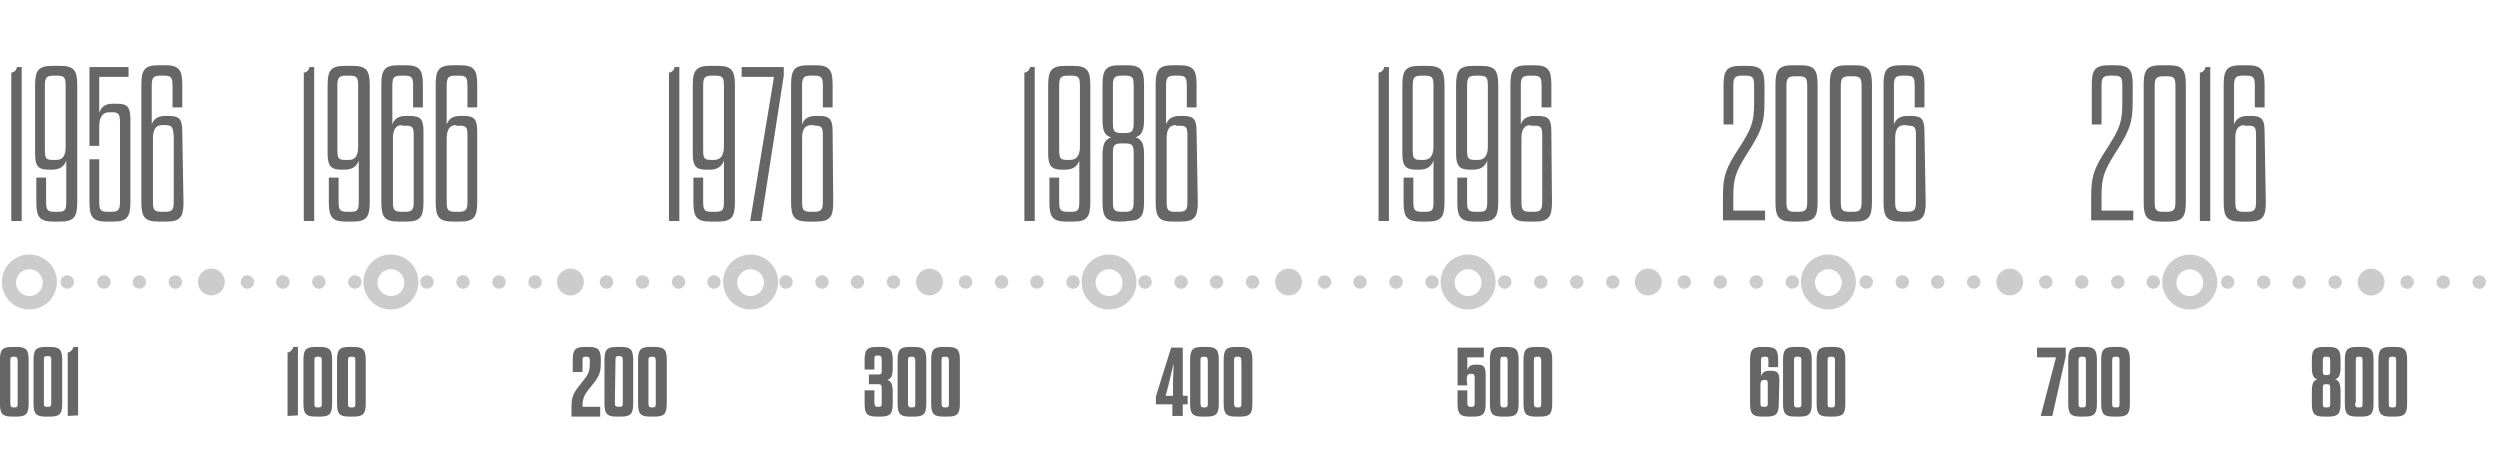<?xml version="1.0" encoding="utf-8"?>
<!-- Generator: Adobe Illustrator 26.3.1, SVG Export Plug-In . SVG Version: 6.00 Build 0)  -->
<svg version="1.1" id="Livello_1" xmlns="http://www.w3.org/2000/svg" xmlns:xlink="http://www.w3.org/1999/xlink" x="0px" y="0px"
	 viewBox="0 0 409.4 77" style="enable-background:new 0 0 409.4 77;" xml:space="preserve">
<style type="text/css">
	.st0{fill:#CCCCCC;}
	.st1{enable-background:new    ;}
	.st2{fill:#666666;}
</style>
<g id="Raggruppa_3152" transform="translate(0 -391)">
	<g id="Raggruppa_13" transform="translate(11.059 499.614)">
		<g id="Raggruppa_14" transform="translate(-0.543 -52.033)">
			<circle id="Ellisse_1" class="st0" cx="0.5" cy="-10.4" r="1.1"/>
			<circle id="Ellisse_2" class="st0" cx="6.5" cy="-10.4" r="1.1"/>
			<circle id="Ellisse_3" class="st0" cx="12.3" cy="-10.4" r="1.1"/>
			<circle id="Ellisse_4" class="st0" cx="18.2" cy="-10.4" r="1.1"/>
			<circle id="Ellisse_5" class="st0" cx="24.1" cy="-10.4" r="2.2"/>
			<circle id="Ellisse_6" class="st0" cx="30" cy="-10.4" r="1.1"/>
			<circle id="Ellisse_7" class="st0" cx="35.8" cy="-10.4" r="1.1"/>
			<circle id="Ellisse_8" class="st0" cx="41.7" cy="-10.4" r="1.1"/>
			<circle id="Ellisse_9" class="st0" cx="47.6" cy="-10.4" r="1.1"/>
			<path id="Tracciato_5" class="st0" d="M53.5-14.9c-2.5,0-4.5,2-4.5,4.5s2,4.5,4.5,4.5s4.5-2,4.5-4.5S56-14.9,53.5-14.9z
				 M53.5-8.1c-1.2,0-2.2-1-2.2-2.2s1-2.2,2.2-2.2s2.2,1,2.2,2.2S54.8-8.1,53.5-8.1L53.5-8.1z"/>
			<path id="Tracciato_6" class="st0" d="M-5.7-14.9c-2.5,0-4.5,2-4.5,4.5s2,4.5,4.5,4.5s4.5-2,4.5-4.5S-3.2-14.9-5.7-14.9z
				 M-5.7-8.1c-1.2,0-2.2-1-2.2-2.2s1-2.2,2.2-2.2s2.2,1,2.2,2.2C-3.5-9.1-4.5-8.1-5.7-8.1L-5.7-8.1z"/>
			<circle id="Ellisse_10" class="st0" cx="59.4" cy="-10.4" r="1.1"/>
			<circle id="Ellisse_11" class="st0" cx="65.3" cy="-10.4" r="1.1"/>
			<circle id="Ellisse_12" class="st0" cx="71.2" cy="-10.4" r="1.1"/>
			<circle id="Ellisse_13" class="st0" cx="77.1" cy="-10.4" r="1.1"/>
			<circle id="Ellisse_14" class="st0" cx="82.9" cy="-10.4" r="2.2"/>
			<circle id="Ellisse_15" class="st0" cx="88.8" cy="-10.4" r="1.1"/>
			<circle id="Ellisse_16" class="st0" cx="94.7" cy="-10.4" r="1.1"/>
			<circle id="Ellisse_17" class="st0" cx="100.6" cy="-10.4" r="1.1"/>
			<circle id="Ellisse_18" class="st0" cx="106.4" cy="-10.4" r="1.1"/>
			<path id="Tracciato_7" class="st0" d="M112.4-14.9c-2.5,0-4.5,2-4.5,4.5s2,4.5,4.5,4.5s4.5-2,4.5-4.5S114.9-14.9,112.4-14.9z
				 M112.4-8.1c-1.2,0-2.2-1-2.2-2.2s1-2.2,2.2-2.2s2.2,1,2.2,2.2S113.6-8.1,112.4-8.1z"/>
			<circle id="Ellisse_19" class="st0" cx="118.2" cy="-10.4" r="1.1"/>
			<circle id="Ellisse_20" class="st0" cx="124.1" cy="-10.4" r="1.1"/>
			<circle id="Ellisse_21" class="st0" cx="129.9" cy="-10.4" r="1.1"/>
			<circle id="Ellisse_22" class="st0" cx="135.8" cy="-10.4" r="1.1"/>
			<circle id="Ellisse_23" class="st0" cx="141.7" cy="-10.4" r="2.2"/>
			<circle id="Ellisse_24" class="st0" cx="147.6" cy="-10.4" r="1.1"/>
			<circle id="Ellisse_25" class="st0" cx="153.5" cy="-10.4" r="1.1"/>
			<circle id="Ellisse_26" class="st0" cx="159.3" cy="-10.4" r="1.1"/>
			<circle id="Ellisse_27" class="st0" cx="165.2" cy="-10.4" r="1.1"/>
			<path id="Tracciato_8" class="st0" d="M171.1-14.9c-2.5,0-4.5,2-4.5,4.5s2,4.5,4.5,4.5s4.5-2,4.5-4.5S173.6-14.9,171.1-14.9z
				 M171.1-8.1c-1.2,0-2.2-1-2.2-2.2s1-2.2,2.2-2.2s2.2,1,2.2,2.2C173.4-9.1,172.4-8.1,171.1-8.1z"/>
			<circle id="Ellisse_28" class="st0" cx="177" cy="-10.4" r="1.1"/>
			<circle id="Ellisse_29" class="st0" cx="182.9" cy="-10.4" r="1.1"/>
			<circle id="Ellisse_30" class="st0" cx="188.7" cy="-10.4" r="1.1"/>
			<circle id="Ellisse_31" class="st0" cx="194.6" cy="-10.4" r="1.1"/>
			<circle id="Ellisse_32" class="st0" cx="200.5" cy="-10.4" r="2.2"/>
			<circle id="Ellisse_33" class="st0" cx="206.4" cy="-10.4" r="1.1"/>
			<circle id="Ellisse_34" class="st0" cx="212.2" cy="-10.4" r="1.1"/>
			<circle id="Ellisse_35" class="st0" cx="218.1" cy="-10.4" r="1.1"/>
			<circle id="Ellisse_36" class="st0" cx="224" cy="-10.4" r="1.1"/>
			<path id="Tracciato_9" class="st0" d="M229.9-14.9c-2.5,0-4.5,2-4.5,4.5s2,4.5,4.5,4.5s4.5-2,4.5-4.5S232.4-14.9,229.9-14.9z
				 M229.9-8.1c-1.2,0-2.2-1-2.2-2.2s1-2.2,2.2-2.2s2.2,1,2.2,2.2C232.1-9.1,231.2-8.1,229.9-8.1z"/>
			<circle id="Ellisse_37" class="st0" cx="235.9" cy="-10.4" r="1.1"/>
			<circle id="Ellisse_38" class="st0" cx="241.8" cy="-10.4" r="1.1"/>
			<circle id="Ellisse_39" class="st0" cx="247.7" cy="-10.4" r="1.1"/>
			<circle id="Ellisse_40" class="st0" cx="253.6" cy="-10.4" r="1.1"/>
			<circle id="Ellisse_41" class="st0" cx="259.4" cy="-10.4" r="2.2"/>
			<circle id="Ellisse_42" class="st0" cx="265.3" cy="-10.4" r="1.1"/>
			<circle id="Ellisse_43" class="st0" cx="271.2" cy="-10.4" r="1.1"/>
			<circle id="Ellisse_44" class="st0" cx="277.1" cy="-10.4" r="1.1"/>
			<circle id="Ellisse_45" class="st0" cx="283" cy="-10.4" r="1.1"/>
			<path id="Tracciato_10" class="st0" d="M288.9-14.9c-2.5,0-4.5,2-4.5,4.5s2,4.5,4.5,4.5s4.5-2,4.5-4.5S291.4-14.9,288.9-14.9z
				 M288.9-8.1c-1.2,0-2.2-1-2.2-2.2s1-2.2,2.2-2.2s2.2,1,2.2,2.2S290.1-8.1,288.9-8.1z"/>
			<circle id="Ellisse_46" class="st0" cx="295.1" cy="-10.4" r="1.1"/>
			<circle id="Ellisse_47" class="st0" cx="301" cy="-10.4" r="1.1"/>
			<circle id="Ellisse_48" class="st0" cx="306.8" cy="-10.4" r="1.1"/>
			<circle id="Ellisse_49" class="st0" cx="312.7" cy="-10.4" r="1.1"/>
			<circle id="Ellisse_50" class="st0" cx="318.6" cy="-10.4" r="2.2"/>
			<circle id="Ellisse_51" class="st0" cx="324.5" cy="-10.4" r="1.1"/>
			<circle id="Ellisse_52" class="st0" cx="330.4" cy="-10.4" r="1.1"/>
			<circle id="Ellisse_53" class="st0" cx="336.3" cy="-10.4" r="1.1"/>
			<circle id="Ellisse_54" class="st0" cx="342.1" cy="-10.4" r="1.1"/>
		</g>
		<g id="Raggruppa_16" transform="translate(1.091 -79.128)">
			<g class="st1">
				<path class="st2" d="M-10.3,6.7v-24.3c0.4,0,0.9-0.4,0.9-0.9h0.8V6.7H-10.3L-10.3,6.7z"/>
				<path class="st2" d="M-1.3,3.4v-6.6c-0.3,0.9-1,1.5-2.3,1.5h-0.6c-1.7,0-2.2-0.6-2.2-2.6v-11.3c0-2.4,0.6-3.1,2.8-3.1h1.3
					c2.2,0,2.8,0.7,2.8,3.1V3.7c0,2.4-0.6,3.1-2.8,3.1h-1.1c-2.2,0-2.8-0.7-2.8-3.1v-4.1h1.6v3.8c0,1.4,0.1,1.8,1.4,1.8h0.6
					C-1.4,5.2-1.3,4.8-1.3,3.4z M-2.9-3.3c1.1,0,1.5-0.8,1.5-2.2v-9.8c0-1.4-0.1-1.8-1.4-1.8h-0.6c-1.3,0-1.4,0.5-1.4,1.8V-5
					c0,1.3,0.1,1.7,1.2,1.7H-2.9z"/>
				<path class="st2" d="M4.1-5.6H2.5v-12.9h6.4v1.6H4.1v5.9c0.3-0.9,0.9-1.5,2.2-1.5H7c1.8,0,2.2,0.6,2.2,2.6V3.7
					c0,2.4-0.6,3.1-2.8,3.1H5.3c-2.2,0-2.8-0.7-2.8-3.1v-7.1h1.6v6.8c0,1.4,0.1,1.8,1.4,1.8h0.6c1.3,0,1.4-0.5,1.4-1.8V-9.3
					c0-1.3-0.1-1.8-1.2-1.8H5.7c-1.1,0-1.6,0.9-1.6,2.3V-5.6z"/>
				<path class="st2" d="M17.9,3.7c0,2.4-0.6,3.1-2.8,3.1h-1.3c-2.2,0-2.8-0.7-2.8-3.1v-19.4c0-2.4,0.6-3.1,2.8-3.1h1.1
					c2.2,0,2.8,0.7,2.8,3.1v3.8h-1.6v-3.4c0-1.4-0.1-1.8-1.4-1.8h-0.6c-1.3,0-1.4,0.5-1.4,1.8v6.2c0.3-0.9,1-1.4,2.2-1.4h0.6
					c1.8,0,2.2,0.6,2.2,2.6L17.9,3.7L17.9,3.7z M14.4-9c-1.1,0-1.5,0.8-1.5,2.2V3.4c0,1.4,0.1,1.8,1.4,1.8h0.6
					c1.3,0,1.4-0.5,1.4-1.8V-7.2C16.2-8.5,16.1-9,15-9H14.4z"/>
			</g>
			<g class="st1">
				<path class="st2" d="M37.6,6.7v-24.3c0.4,0,0.9-0.4,0.9-0.9h0.8V6.7H37.6L37.6,6.7z"/>
				<path class="st2" d="M46.6,3.4v-6.6c-0.3,0.9-1,1.5-2.3,1.5h-0.6c-1.7,0-2.2-0.7-2.2-2.6v-11.3c0-2.4,0.6-3.1,2.8-3.1h1.3
					c2.2,0,2.8,0.7,2.8,3.1V3.7c0,2.4-0.6,3.1-2.8,3.1h-1.1c-2.2,0-2.8-0.7-2.8-3.1v-4.1h1.6v3.8c0,1.4,0.1,1.8,1.4,1.8h0.6
					C46.5,5.2,46.6,4.8,46.6,3.4z M45-3.3c1.1,0,1.5-0.8,1.5-2.2v-9.8c0-1.4-0.1-1.8-1.4-1.8h-0.6c-1.3,0-1.4,0.5-1.4,1.8V-5
					c0,1.3,0.1,1.7,1.2,1.7H45z"/>
				<path class="st2" d="M57.2,3.7c0,2.4-0.6,3.1-2.8,3.1h-1.3c-2.2,0-2.8-0.7-2.8-3.1v-19.4c0-2.4,0.6-3.1,2.8-3.1h1.2
					c2.2,0,2.8,0.7,2.8,3.1v3.8h-1.6v-3.4c0-1.4-0.1-1.8-1.4-1.8h-0.6c-1.3,0-1.4,0.5-1.4,1.8v6.2c0.3-0.9,1-1.4,2.2-1.4H55
					c1.8,0,2.2,0.6,2.2,2.6V3.7L57.2,3.7z M53.7-9c-1.1,0-1.5,0.8-1.5,2.2V3.4c0,1.4,0.1,1.8,1.4,1.8h0.6c1.3,0,1.4-0.5,1.4-1.8
					V-7.2c0-1.3-0.1-1.7-1.2-1.7h-0.7V-9z"/>
				<path class="st2" d="M66,3.7c0,2.4-0.6,3.1-2.8,3.1H62c-2.2,0-2.8-0.7-2.8-3.1v-19.4c0-2.4,0.6-3.1,2.8-3.1h1.2
					c2.2,0,2.8,0.7,2.8,3.1v3.8h-1.6v-3.4c0-1.4-0.1-1.8-1.4-1.8h-0.6c-1.3,0-1.4,0.5-1.4,1.8v6.2c0.3-0.9,1-1.4,2.2-1.4h0.6
					c1.8,0,2.2,0.6,2.2,2.6V3.7L66,3.7z M62.5-9C61.4-9,61-8.1,61-6.7V3.4c0,1.4,0.1,1.8,1.4,1.8H63c1.3,0,1.4-0.5,1.4-1.8V-7.2
					c0-1.3-0.1-1.7-1.2-1.7h-0.7V-9z"/>
			</g>
			<g class="st1">
				<path class="st2" d="M97.4,6.7v-24.3c0.4,0,0.9-0.4,0.9-0.9h0.8V6.7H97.4L97.4,6.7z"/>
				<path class="st2" d="M106.4,3.4v-6.6c-0.3,0.9-1,1.5-2.3,1.5h-0.6c-1.7,0-2.2-0.6-2.2-2.6v-11.3c0-2.4,0.6-3.1,2.8-3.1h1.3
					c2.2,0,2.8,0.7,2.8,3.1V3.7c0,2.4-0.6,3.1-2.8,3.1h-1.2c-2.2,0-2.8-0.7-2.8-3.1v-4.1h1.6v3.8c0,1.4,0.1,1.8,1.4,1.8h0.6
					C106.3,5.2,106.4,4.8,106.4,3.4z M104.8-3.3c1.1,0,1.6-0.8,1.6-2.2v-9.8c0-1.4-0.1-1.8-1.4-1.8h-0.6c-1.3,0-1.4,0.5-1.4,1.8V-5
					c0,1.3,0.1,1.7,1.2,1.7H104.8z"/>
				<path class="st2" d="M110.7,6.7l3.9-23.6h-5.3v-1.6h6.9v1.4l-3.7,23.8C112.5,6.7,110.7,6.7,110.7,6.7z"/>
				<path class="st2" d="M124.3,3.7c0,2.4-0.6,3.1-2.8,3.1h-1.3c-2.2,0-2.8-0.7-2.8-3.1v-19.4c0-2.4,0.6-3.1,2.8-3.1h1.2
					c2.2,0,2.8,0.7,2.8,3.1v3.8h-1.6v-3.4c0-1.4-0.1-1.8-1.4-1.8h-0.6c-1.3,0-1.4,0.5-1.4,1.8v6.2c0.3-0.9,1-1.4,2.2-1.4h0.6
					c1.8,0,2.2,0.6,2.2,2.6L124.3,3.7L124.3,3.7z M120.7-9c-1.1,0-1.5,0.8-1.5,2.2V3.4c0,1.4,0.1,1.8,1.4,1.8h0.6
					c1.3,0,1.4-0.5,1.4-1.8V-7.2c0-1.3-0.1-1.7-1.2-1.7C121.3-9,120.7-9,120.7-9z"/>
			</g>
			<g class="st1">
				<path class="st2" d="M155.6,6.7v-24.3c0.4,0,0.9-0.4,0.9-0.9h0.8V6.7H155.6L155.6,6.7z"/>
				<path class="st2" d="M164.6,3.4v-6.6c-0.3,0.9-1,1.5-2.3,1.5h-0.6c-1.7,0-2.2-0.7-2.2-2.6v-11.3c0-2.4,0.6-3.1,2.8-3.1h1.3
					c2.2,0,2.8,0.7,2.8,3.1V3.7c0,2.4-0.6,3.1-2.8,3.1h-1.1c-2.2,0-2.8-0.7-2.8-3.1v-4.1h1.6v3.8c0,1.4,0.1,1.8,1.4,1.8h0.6
					C164.5,5.2,164.6,4.8,164.6,3.4z M163.1-3.3c1.1,0,1.6-0.8,1.6-2.2v-9.8c0-1.4-0.1-1.8-1.4-1.8h-0.6c-1.3,0-1.4,0.5-1.4,1.8V-5
					c0,1.3,0.1,1.7,1.2,1.7H163.1z"/>
				<path class="st2" d="M171.2,6.8c-2.2,0-2.8-0.7-2.8-3.1V-4c0-1.8,0.3-2.6,1.4-3c-1.1-0.3-1.4-1.1-1.4-2.9v-5.8
					c0-2.4,0.6-3.1,2.8-3.1h1.2c2.2,0,2.8,0.7,2.8,3.1v5.8c0,1.8-0.4,2.6-1.4,2.9c1.1,0.3,1.4,1.2,1.4,2.9v7.7
					c0,2.4-0.6,3.1-2.8,3.1C172.4,6.8,171.2,6.8,171.2,6.8z M173.5-15.3c0-1.4-0.1-1.8-1.4-1.8h-0.6c-1.3,0-1.4,0.5-1.4,1.8v5.8
					c0,1.4,0.1,1.8,1.4,1.8h0.6c1.3,0,1.4-0.5,1.4-1.8V-15.3z M173.5-4.2c0-1.4-0.1-1.8-1.4-1.8h-0.6c-1.3,0-1.4,0.4-1.4,1.8v7.6
					c0,1.4,0.1,1.8,1.4,1.8h0.6c1.3,0,1.4-0.5,1.4-1.8V-4.2z"/>
				<path class="st2" d="M184,3.7c0,2.4-0.6,3.1-2.8,3.1h-1.3c-2.2,0-2.8-0.7-2.8-3.1v-19.4c0-2.4,0.6-3.1,2.8-3.1h1.1
					c2.2,0,2.8,0.7,2.8,3.1v3.8h-1.6v-3.4c0-1.4-0.1-1.8-1.4-1.8h-0.6c-1.3,0-1.4,0.5-1.4,1.8v6.2c0.3-0.9,1-1.4,2.2-1.4h0.6
					c1.8,0,2.2,0.6,2.2,2.6L184,3.7L184,3.7z M180.4-9c-1.1,0-1.5,0.8-1.5,2.2V3.4c0,1.4,0.1,1.8,1.4,1.8h0.6c1.3,0,1.4-0.5,1.4-1.8
					V-7.2c0-1.3-0.1-1.7-1.2-1.7h-0.7V-9z"/>
			</g>
			<g class="st1">
				<path class="st2" d="M213.6,6.7v-24.3c0.4,0,0.9-0.4,0.9-0.9h0.8V6.7H213.6L213.6,6.7z"/>
				<path class="st2" d="M222.6,3.4v-6.6c-0.3,0.9-1,1.5-2.3,1.5h-0.6c-1.7,0-2.2-0.7-2.2-2.6v-11.3c0-2.4,0.6-3.1,2.8-3.1h1.3
					c2.2,0,2.8,0.7,2.8,3.1V3.7c0,2.4-0.6,3.1-2.8,3.1h-1.1c-2.2,0-2.8-0.7-2.8-3.1v-4.1h1.6v3.8c0,1.4,0.1,1.8,1.4,1.8h0.6
					C222.5,5.2,222.6,4.8,222.6,3.4z M221-3.3c1.1,0,1.6-0.8,1.6-2.2v-9.8c0-1.4-0.1-1.8-1.4-1.8h-0.6c-1.3,0-1.4,0.5-1.4,1.8V-5
					c0,1.3,0.1,1.7,1.2,1.7H221z"/>
				<path class="st2" d="M231.4,3.4v-6.6c-0.3,0.9-1,1.5-2.3,1.5h-0.6c-1.7,0-2.2-0.7-2.2-2.6v-11.3c0-2.4,0.6-3.1,2.8-3.1h1.3
					c2.2,0,2.8,0.7,2.8,3.1V3.7c0,2.4-0.6,3.1-2.8,3.1h-1.1c-2.2,0-2.8-0.7-2.8-3.1v-4.1h1.6v3.8c0,1.4,0.1,1.8,1.4,1.8h0.6
					C231.3,5.2,231.4,4.8,231.4,3.4z M229.9-3.3c1.1,0,1.6-0.8,1.6-2.2v-9.8c0-1.4-0.1-1.8-1.4-1.8h-0.6c-1.3,0-1.4,0.5-1.4,1.8V-5
					c0,1.3,0.1,1.7,1.2,1.7H229.9z"/>
				<path class="st2" d="M242,3.7c0,2.4-0.6,3.1-2.8,3.1H238c-2.2,0-2.8-0.7-2.8-3.1v-19.4c0-2.4,0.6-3.1,2.8-3.1h1.1
					c2.2,0,2.8,0.7,2.8,3.1v3.8h-1.6v-3.4c0-1.4-0.1-1.8-1.4-1.8h-0.6c-1.3,0-1.4,0.5-1.4,1.8v6.2c0.3-0.9,1-1.4,2.2-1.4h0.6
					c1.8,0,2.2,0.6,2.2,2.6L242,3.7L242,3.7z M238.5-9c-1.1,0-1.5,0.8-1.5,2.2V3.4c0,1.4,0.1,1.8,1.4,1.8h0.6c1.3,0,1.4-0.5,1.4-1.8
					V-7.2c0-1.3-0.1-1.7-1.2-1.7h-0.7V-9z"/>
			</g>
			<g class="st1">
				<path class="st2" d="M275.1-15.3c0-1.4-0.1-1.8-1.4-1.8h-0.6c-1.3,0-1.4,0.5-1.4,1.8v6.2h-1.6v-6.5c0-2.4,0.6-3.1,2.8-3.1h1.1
					c2.2,0,2.8,0.7,2.8,3.1v2.9c0,3.4-0.5,4.7-2.8,8.3c-1.9,3-2.3,4.1-2.3,7.1V5h5.2v1.6H270V2.8c0-3.4,0.4-4.7,2.8-8.3
					c1.9-3,2.3-4.1,2.3-7.1L275.1-15.3L275.1-15.3z"/>
				<path class="st2" d="M285.5,3.7c0,2.4-0.6,3.1-2.8,3.1h-1.3c-2.2,0-2.8-0.7-2.8-3.1v-19.4c0-2.4,0.6-3.1,2.8-3.1h1.3
					c2.2,0,2.8,0.7,2.8,3.1V3.7z M280.4,3.4c0,1.4,0.1,1.8,1.4,1.8h0.6c1.3,0,1.4-0.5,1.4-1.8v-18.6c0-1.4-0.1-1.8-1.4-1.8h-0.6
					c-1.3,0-1.4,0.5-1.4,1.8V3.4z"/>
				<path class="st2" d="M294.4,3.7c0,2.4-0.6,3.1-2.8,3.1h-1.3c-2.2,0-2.8-0.7-2.8-3.1v-19.4c0-2.4,0.6-3.1,2.8-3.1h1.3
					c2.2,0,2.8,0.7,2.8,3.1V3.7z M289.3,3.4c0,1.4,0.1,1.8,1.4,1.8h0.6c1.3,0,1.4-0.5,1.4-1.8v-18.6c0-1.4-0.1-1.8-1.4-1.8h-0.6
					c-1.3,0-1.4,0.5-1.4,1.8V3.4z"/>
				<path class="st2" d="M303.2,3.7c0,2.4-0.6,3.1-2.8,3.1h-1.3c-2.2,0-2.8-0.7-2.8-3.1v-19.4c0-2.4,0.6-3.1,2.8-3.1h1.1
					c2.2,0,2.8,0.7,2.8,3.1v3.8h-1.6v-3.4c0-1.4-0.1-1.8-1.4-1.8h-0.6c-1.3,0-1.4,0.5-1.4,1.8v6.2c0.3-0.9,1-1.4,2.2-1.4h0.6
					c1.8,0,2.2,0.6,2.2,2.6L303.2,3.7L303.2,3.7z M299.7-9c-1.1,0-1.5,0.8-1.5,2.2V3.4c0,1.4,0.1,1.8,1.4,1.8h0.6
					c1.3,0,1.4-0.5,1.4-1.8V-7.2c0-1.3-0.1-1.7-1.2-1.7C300.3-9,299.7-9,299.7-9z"/>
			</g>
			<g class="st1">
				<path class="st2" d="M335.4-15.3c0-1.4-0.1-1.8-1.4-1.8h-0.6c-1.3,0-1.4,0.5-1.4,1.8v6.2h-1.6v-6.6c0-2.4,0.6-3.1,2.8-3.1h1.1
					c2.2,0,2.8,0.7,2.8,3.1v2.9c0,3.4-0.5,4.7-2.8,8.3c-1.9,3-2.3,4.1-2.3,7.1V5h5.2v1.6h-6.9V2.8c0-3.4,0.4-4.7,2.8-8.3
					c1.9-3,2.3-4.1,2.3-7.1V-15.3L335.4-15.3z"/>
				<path class="st2" d="M345.8,3.7c0,2.4-0.6,3.1-2.8,3.1h-1.3c-2.2,0-2.8-0.7-2.8-3.1v-19.4c0-2.4,0.6-3.1,2.8-3.1h1.3
					c2.2,0,2.8,0.7,2.8,3.1V3.7z M340.7,3.4c0,1.4,0.1,1.8,1.4,1.8h0.6c1.3,0,1.4-0.5,1.4-1.8v-18.6c0-1.4-0.1-1.8-1.4-1.8h-0.6
					c-1.3,0-1.4,0.5-1.4,1.8V3.4z"/>
				<path class="st2" d="M348.1,6.7v-24.3c0.4,0,0.9-0.4,0.9-0.9h0.8V6.7H348.1L348.1,6.7z"/>
				<path class="st2" d="M358.9,3.7c0,2.4-0.6,3.1-2.8,3.1h-1.3c-2.2,0-2.8-0.7-2.8-3.1v-19.4c0-2.4,0.6-3.1,2.8-3.1h1.1
					c2.2,0,2.8,0.7,2.8,3.1v3.8h-1.6v-3.4c0-1.4-0.1-1.8-1.4-1.8h-0.6c-1.3,0-1.4,0.5-1.4,1.8v6.2c0.3-0.9,1-1.4,2.2-1.4h0.6
					c1.8,0,2.2,0.6,2.2,2.6L358.9,3.7L358.9,3.7z M355.4-9c-1.1,0-1.5,0.8-1.5,2.2V3.4c0,1.4,0.1,1.8,1.4,1.8h0.6
					c1.3,0,1.4-0.5,1.4-1.8V-7.2c0-1.3-0.1-1.7-1.2-1.7h-0.7V-9z"/>
			</g>
		</g>
		<g id="Raggruppa_17" transform="translate(1.231 -35.996)">
			<g>
				<path class="st2" d="M34.8-4.5v-10.4c0.4,0,0.9-0.5,0.9-0.9h0.8v11.2L34.8-4.5L34.8-4.5z"/>
				<path class="st2" d="M42.1-6.5c0,1.6-0.4,2.1-1.9,2.1h-0.9c-1.5,0-1.9-0.5-1.9-2.1v-7.2c0-1.6,0.4-2.1,1.9-2.1h0.9
					c1.5,0,1.9,0.5,1.9,2.1V-6.5z M39.2-6.7c0,0.6,0,0.8,0.5,0.8h0.2c0.5,0,0.5-0.2,0.5-0.8v-6.7c0-0.6,0-0.8-0.5-0.8h-0.2
					c-0.5,0-0.5,0.2-0.5,0.8V-6.7z"/>
				<path class="st2" d="M47.6-6.5c0,1.6-0.4,2.1-1.9,2.1h-0.9c-1.5,0-1.9-0.5-1.9-2.1v-7.2c0-1.6,0.4-2.1,1.9-2.1h0.9
					c1.5,0,1.9,0.5,1.9,2.1V-6.5z M44.7-6.7c0,0.6,0,0.8,0.5,0.8h0.2c0.5,0,0.5-0.2,0.5-0.8v-6.7c0-0.6,0-0.8-0.5-0.8h-0.2
					c-0.5,0-0.5,0.2-0.5,0.8V-6.7z"/>
			</g>
			<g>
				<path class="st2" d="M-7.6-6.5c0,1.6-0.4,2.1-1.9,2.1h-0.9c-1.5,0-1.9-0.5-1.9-2.1v-7.2c0-1.6,0.4-2.1,1.9-2.1h0.9
					c1.5,0,1.9,0.5,1.9,2.1C-7.6-13.7-7.6-6.5-7.6-6.5z M-10.6-6.7c0,0.6,0.1,0.8,0.5,0.8h0.2c0.5,0,0.5-0.2,0.5-0.8v-6.7
					c0-0.6-0.1-0.8-0.5-0.8h-0.2c-0.5,0-0.5,0.2-0.5,0.8V-6.7z"/>
				<path class="st2" d="M-2.1-6.5c0,1.6-0.4,2.1-1.9,2.1h-0.9c-1.5,0-1.9-0.5-1.9-2.1v-7.2c0-1.6,0.4-2.1,1.9-2.1H-4
					c1.5,0,1.9,0.5,1.9,2.1C-2.1-13.7-2.1-6.5-2.1-6.5z M-5.1-6.7c0,0.5,0,0.7,0.5,0.7h0.2c0.5,0,0.5-0.2,0.5-0.8v-6.7
					c0-0.6,0-0.8-0.5-0.8h-0.2c-0.5,0-0.5,0.2-0.5,0.8V-6.7z"/>
				<path class="st2" d="M-1.2-4.5v-10.4c0.4,0,0.9-0.5,0.9-0.9h0.8v11.2L-1.2-4.5L-1.2-4.5z"/>
			</g>
			<g>
				<path class="st2" d="M84.3-13.4c0-0.6-0.1-0.8-0.5-0.8h-0.2c-0.5,0-0.5,0.2-0.5,0.8v1.7h-1.6v-2c0-1.6,0.4-2.1,1.9-2.1h0.8
					c1.5,0,1.9,0.5,1.9,2.1v0.6c0,1.7-0.4,2.3-1.7,3.9c-1,1.2-1.3,1.8-1.3,3.1V-6H86v1.6h-4.7v-1.7c0-1.7,0.4-2.3,1.7-3.9
					c1-1.2,1.3-1.7,1.3-3.1V-13.4L84.3-13.4z"/>
				<path class="st2" d="M91.4-6.5c0,1.6-0.4,2.1-1.9,2.1h-0.9c-1.5,0-1.9-0.5-1.9-2.1v-7.2c0-1.6,0.4-2.1,1.9-2.1h0.9
					c1.5,0,1.9,0.5,1.9,2.1V-6.5z M88.4-6.7C88.4-6.2,88.5-6,89-6h0.2c0.5,0,0.5-0.2,0.5-0.8v-6.7c0-0.6-0.1-0.8-0.5-0.8H89
					c-0.5,0-0.5,0.2-0.5,0.8L88.4-6.7L88.4-6.7z"/>
				<path class="st2" d="M96.9-6.5c0,1.6-0.4,2.1-1.9,2.1h-0.9c-1.5,0-1.9-0.5-1.9-2.1v-7.2c0-1.6,0.4-2.1,1.9-2.1H95
					c1.5,0,1.9,0.5,1.9,2.1C96.9-13.7,96.9-6.5,96.9-6.5z M93.9-6.7c0,0.6,0.1,0.8,0.5,0.8h0.2c0.5,0,0.5-0.2,0.5-0.8v-6.7
					c0-0.6-0.1-0.8-0.5-0.8h-0.2c-0.5,0-0.5,0.2-0.5,0.8V-6.7z"/>
			</g>
			<g>
				<path class="st2" d="M130.9-12.1h-1.6v-1.6c0-1.6,0.4-2.1,1.9-2.1h0.8c1.5,0,1.9,0.5,1.9,2.1v1.3c0,1.2-0.2,1.8-0.9,2
					c0.7,0.2,0.9,0.8,0.9,2v1.9c0,1.6-0.4,2.1-1.9,2.1h-0.8c-1.5,0-1.9-0.5-1.9-2.1v-2.2h1.6v1.9c0,0.6,0.1,0.8,0.5,0.8h0.2
					c0.5,0,0.5-0.2,0.5-0.8v-2.1c0-0.6-0.1-0.8-0.5-0.8H130v-1.6h1.6c0.5,0,0.5-0.2,0.5-0.8v-1.5c0-0.6-0.1-0.8-0.5-0.8h-0.2
					c-0.5,0-0.5,0.2-0.5,0.8V-12.1z"/>
				<path class="st2" d="M139.4-6.5c0,1.6-0.4,2.1-1.9,2.1h-0.9c-1.5,0-1.9-0.5-1.9-2.1v-7.2c0-1.6,0.4-2.1,1.9-2.1h0.9
					c1.5,0,1.9,0.5,1.9,2.1V-6.5z M136.4-6.7c0,0.6,0.1,0.8,0.5,0.8h0.2c0.5,0,0.5-0.2,0.5-0.8v-6.7c0-0.6-0.1-0.8-0.5-0.8h-0.2
					c-0.5,0-0.5,0.2-0.5,0.8V-6.7z"/>
				<path class="st2" d="M144.9-6.5c0,1.6-0.4,2.1-1.9,2.1h-0.9c-1.5,0-1.9-0.5-1.9-2.1v-7.2c0-1.6,0.4-2.1,1.9-2.1h0.9
					c1.5,0,1.9,0.5,1.9,2.1V-6.5z M141.9-6.7c0,0.6,0.1,0.8,0.5,0.8h0.2c0.5,0,0.5-0.2,0.5-0.8v-6.7c0-0.6-0.1-0.8-0.5-0.8h-0.2
					c-0.5,0-0.5,0.2-0.5,0.8V-6.7z"/>
			</g>
			<g>
				<path class="st2" d="M181.4-15.7v7.9h0.8v1.4h-0.8v1.9h-1.7v-1.9H177v-1.3l2.5-8H181.4L181.4-15.7z M179.8-7.8v-1.9
					c0-1.1,0.1-2.2,0.1-3.4c-0.3,1.2-0.5,2.2-0.8,3.4l-0.5,1.9C178.5-7.8,179.8-7.8,179.8-7.8z"/>
				<path class="st2" d="M187.3-6.5c0,1.6-0.4,2.1-1.9,2.1h-0.9c-1.5,0-1.9-0.5-1.9-2.1v-7.2c0-1.6,0.4-2.1,1.9-2.1h0.9
					c1.5,0,1.9,0.5,1.9,2.1V-6.5z M184.3-6.7c0,0.6,0.1,0.8,0.5,0.8h0.2c0.5,0,0.5-0.2,0.5-0.8v-6.7c0-0.6-0.1-0.8-0.5-0.8h-0.2
					c-0.5,0-0.5,0.2-0.5,0.8V-6.7z"/>
				<path class="st2" d="M192.8-6.5c0,1.6-0.4,2.1-1.9,2.1H190c-1.5,0-1.9-0.5-1.9-2.1v-7.2c0-1.6,0.4-2.1,1.9-2.1h0.9
					c1.5,0,1.9,0.5,1.9,2.1L192.8-6.5L192.8-6.5z M189.8-6.7c0,0.6,0.1,0.8,0.5,0.8h0.2c0.5,0,0.5-0.2,0.5-0.8v-6.7
					c0-0.6-0.1-0.8-0.5-0.8h-0.2c-0.5,0-0.5,0.2-0.5,0.8V-6.7z"/>
			</g>
			<g>
				<path class="st2" d="M228-9.5h-1.6v-6.2h4.3v1.6H228v2.1c0.2-0.6,0.5-0.9,1.3-0.9h0.4c1,0,1.3,0.4,1.3,1.6v4.8
					c0,1.6-0.4,2.1-1.9,2.1h-0.8c-1.5,0-1.9-0.5-1.9-2.1v-2.2h1.6v1.9c0,0.6,0.1,0.8,0.5,0.8h0.2c0.5,0,0.5-0.2,0.5-0.8v-3.9
					c0-0.5-0.1-0.7-0.5-0.7h-0.2c-0.4,0-0.6,0.3-0.6,0.9L228-9.5L228-9.5z"/>
				<path class="st2" d="M236.4-6.5c0,1.6-0.4,2.1-1.9,2.1h-0.9c-1.5,0-1.9-0.5-1.9-2.1v-7.2c0-1.6,0.4-2.1,1.9-2.1h0.9
					c1.5,0,1.9,0.5,1.9,2.1V-6.5z M233.4-6.7c0,0.6,0.1,0.8,0.5,0.8h0.2c0.5,0,0.5-0.2,0.5-0.8v-6.7c0-0.6-0.1-0.8-0.5-0.8h-0.2
					c-0.5,0-0.5,0.2-0.5,0.8V-6.7z"/>
				<path class="st2" d="M241.9-6.5c0,1.6-0.4,2.1-1.9,2.1h-0.9c-1.5,0-1.9-0.5-1.9-2.1v-7.2c0-1.6,0.4-2.1,1.9-2.1h0.9
					c1.5,0,1.9,0.5,1.9,2.1V-6.5z M238.9-6.7c0,0.6,0.1,0.8,0.5,0.8h0.2c0.5,0,0.5-0.2,0.5-0.8v-6.7c0-0.6-0.1-0.8-0.5-0.8h-0.2
					c-0.5,0-0.5,0.2-0.5,0.8V-6.7z"/>
			</g>
			<g>
				<path class="st2" d="M279-6.5c0,1.6-0.4,2.1-1.9,2.1h-0.9c-1.5,0-1.9-0.5-1.9-2.1v-7.2c0-1.6,0.4-2.1,1.9-2.1h0.8
					c1.5,0,1.9,0.5,1.9,2.1v1.2h-1.6v-0.9c0-0.6,0-0.8-0.5-0.8h-0.2c-0.5,0-0.5,0.2-0.5,0.8v2.4c0.2-0.6,0.6-0.9,1.3-0.9h0.4
					c1,0,1.3,0.4,1.3,1.6L279-6.5L279-6.5z M276.6-10.4c-0.5,0-0.6,0.3-0.6,0.9v2.7c0,0.6,0,0.8,0.5,0.8h0.2c0.5,0,0.5-0.2,0.5-0.8
					v-2.9c0-0.5,0-0.7-0.5-0.7C276.8-10.4,276.6-10.4,276.6-10.4z"/>
				<path class="st2" d="M284.4-6.5c0,1.6-0.4,2.1-1.9,2.1h-0.9c-1.5,0-1.9-0.5-1.9-2.1v-7.2c0-1.6,0.4-2.1,1.9-2.1h0.9
					c1.5,0,1.9,0.5,1.9,2.1V-6.5z M281.5-6.7c0,0.6,0,0.8,0.5,0.8h0.2c0.5,0,0.5-0.2,0.5-0.8v-6.7c0-0.6,0-0.8-0.5-0.8H282
					c-0.5,0-0.5,0.2-0.5,0.8V-6.7z"/>
				<path class="st2" d="M289.9-6.5c0,1.6-0.4,2.1-1.9,2.1h-0.9c-1.5,0-1.9-0.5-1.9-2.1v-7.2c0-1.6,0.4-2.1,1.9-2.1h0.9
					c1.5,0,1.9,0.5,1.9,2.1V-6.5z M287-6.7c0,0.6,0,0.8,0.5,0.8h0.2c0.5,0,0.5-0.2,0.5-0.8v-6.7c0-0.6,0-0.8-0.5-0.8h-0.2
					c-0.5,0-0.5,0.2-0.5,0.8V-6.7z"/>
			</g>
			<g class="st1">
				<path class="st2" d="M321.9-4.5l2.5-9.6h-3.1v-1.6h4.7v1.4l-2.2,9.8L321.9-4.5L321.9-4.5z"/>
				<path class="st2" d="M331.1-6.5c0,1.6-0.4,2.1-1.9,2.1h-0.9c-1.5,0-1.9-0.5-1.9-2.1v-7.2c0-1.6,0.4-2.1,1.9-2.1h0.9
					c1.5,0,1.9,0.5,1.9,2.1V-6.5z M328.1-6.7c0,0.6,0,0.8,0.5,0.8h0.2c0.5,0,0.5-0.2,0.5-0.8v-6.7c0-0.6,0-0.8-0.5-0.8h-0.2
					c-0.5,0-0.5,0.2-0.5,0.8V-6.7z"/>
				<path class="st2" d="M336.5-6.5c0,1.6-0.4,2.1-1.9,2.1h-0.9c-1.5,0-1.9-0.5-1.9-2.1v-7.2c0-1.6,0.4-2.1,1.9-2.1h0.9
					c1.5,0,1.9,0.5,1.9,2.1V-6.5z M333.6-6.7c0,0.6,0,0.8,0.5,0.8h0.2c0.5,0,0.5-0.2,0.5-0.8v-6.7c0-0.6,0-0.8-0.5-0.8h-0.2
					c-0.5,0-0.5,0.2-0.5,0.8V-6.7z"/>
			</g>
			<g>
				<path class="st2" d="M368.2-4.4c-1.5,0-1.9-0.5-1.9-2.1v-2c0-1.2,0.2-1.8,0.9-2c-0.7-0.2-0.9-0.8-0.9-2v-1.2
					c0-1.6,0.4-2.1,1.9-2.1h0.9c1.5,0,1.9,0.5,1.9,2.1v1.2c0,1.2-0.2,1.8-0.9,2c0.7,0.2,0.9,0.8,0.9,2v2c0,1.6-0.4,2.1-1.9,2.1
					C369.1-4.4,368.2-4.4,368.2-4.4z M369.3-13.4c0-0.6,0-0.8-0.5-0.8h-0.2c-0.5,0-0.5,0.2-0.5,0.8v1.4c0,0.6,0,0.8,0.5,0.8h0.2
					c0.5,0,0.5-0.2,0.5-0.8V-13.4z M369.3-8.9c0-0.6,0-0.8-0.5-0.8h-0.2c-0.5,0-0.5,0.2-0.5,0.8v2.2c0,0.6,0,0.8,0.5,0.8h0.2
					c0.5,0,0.5-0.2,0.5-0.8V-8.9z"/>
				<path class="st2" d="M376.4-6.5c0,1.6-0.4,2.1-1.9,2.1h-0.9c-1.5,0-1.9-0.5-1.9-2.1v-7.2c0-1.6,0.4-2.1,1.9-2.1h0.9
					c1.5,0,1.9,0.5,1.9,2.1V-6.5z M373.4-6.7c0,0.6,0,0.8,0.5,0.8h0.2c0.5,0,0.5-0.2,0.5-0.8v-6.7c0-0.6,0-0.8-0.5-0.8H374
					c-0.5,0-0.5,0.2-0.5,0.8v6.7H373.4z"/>
				<path class="st2" d="M381.9-6.5c0,1.6-0.4,2.1-1.9,2.1h-0.9c-1.5,0-1.9-0.5-1.9-2.1v-7.2c0-1.6,0.4-2.1,1.9-2.1h0.9
					c1.5,0,1.9,0.5,1.9,2.1V-6.5z M378.9-6.7c0,0.6,0,0.8,0.5,0.8h0.2c0.5,0,0.5-0.2,0.5-0.8v-6.7c0-0.6,0-0.8-0.5-0.8h-0.2
					c-0.5,0-0.5,0.2-0.5,0.8V-6.7z"/>
			</g>
		</g>
	</g>
</g>
<path id="Tracciato_10_00000074414577291542058300000014878618236032641958_" class="st0" d="M358.6,41.7c-2.5,0-4.5,2-4.5,4.5
	s2,4.5,4.5,4.5s4.5-2,4.5-4.5S361.1,41.7,358.6,41.7z M358.6,48.5c-1.2,0-2.2-1-2.2-2.2s1-2.2,2.2-2.2s2.2,1,2.2,2.2
	S359.8,48.5,358.6,48.5z"/>
<circle id="Ellisse_46_00000056408965368160737760000009908488050812432521_" class="st0" cx="364.8" cy="46.2" r="1.1"/>
<circle id="Ellisse_47_00000010299921383364329770000006235711477842395049_" class="st0" cx="370.7" cy="46.2" r="1.1"/>
<circle id="Ellisse_48_00000047020702411706634540000004737698810282871475_" class="st0" cx="376.5" cy="46.2" r="1.1"/>
<circle id="Ellisse_49_00000045601360778765603580000007975528050607693469_" class="st0" cx="382.4" cy="46.2" r="1.1"/>
<circle id="Ellisse_50_00000016038075466337650700000007146877916047922590_" class="st0" cx="388.3" cy="46.2" r="2.2"/>
<circle id="Ellisse_51_00000145768660548514035970000001606901707377231497_" class="st0" cx="394.2" cy="46.2" r="1.1"/>
<circle id="Ellisse_52_00000007407453905697803420000006899945120831805092_" class="st0" cx="400.1" cy="46.2" r="1.1"/>
<circle id="Ellisse_53_00000073697573255213345350000017673220298911151287_" class="st0" cx="406" cy="46.2" r="1.1"/>
</svg>
